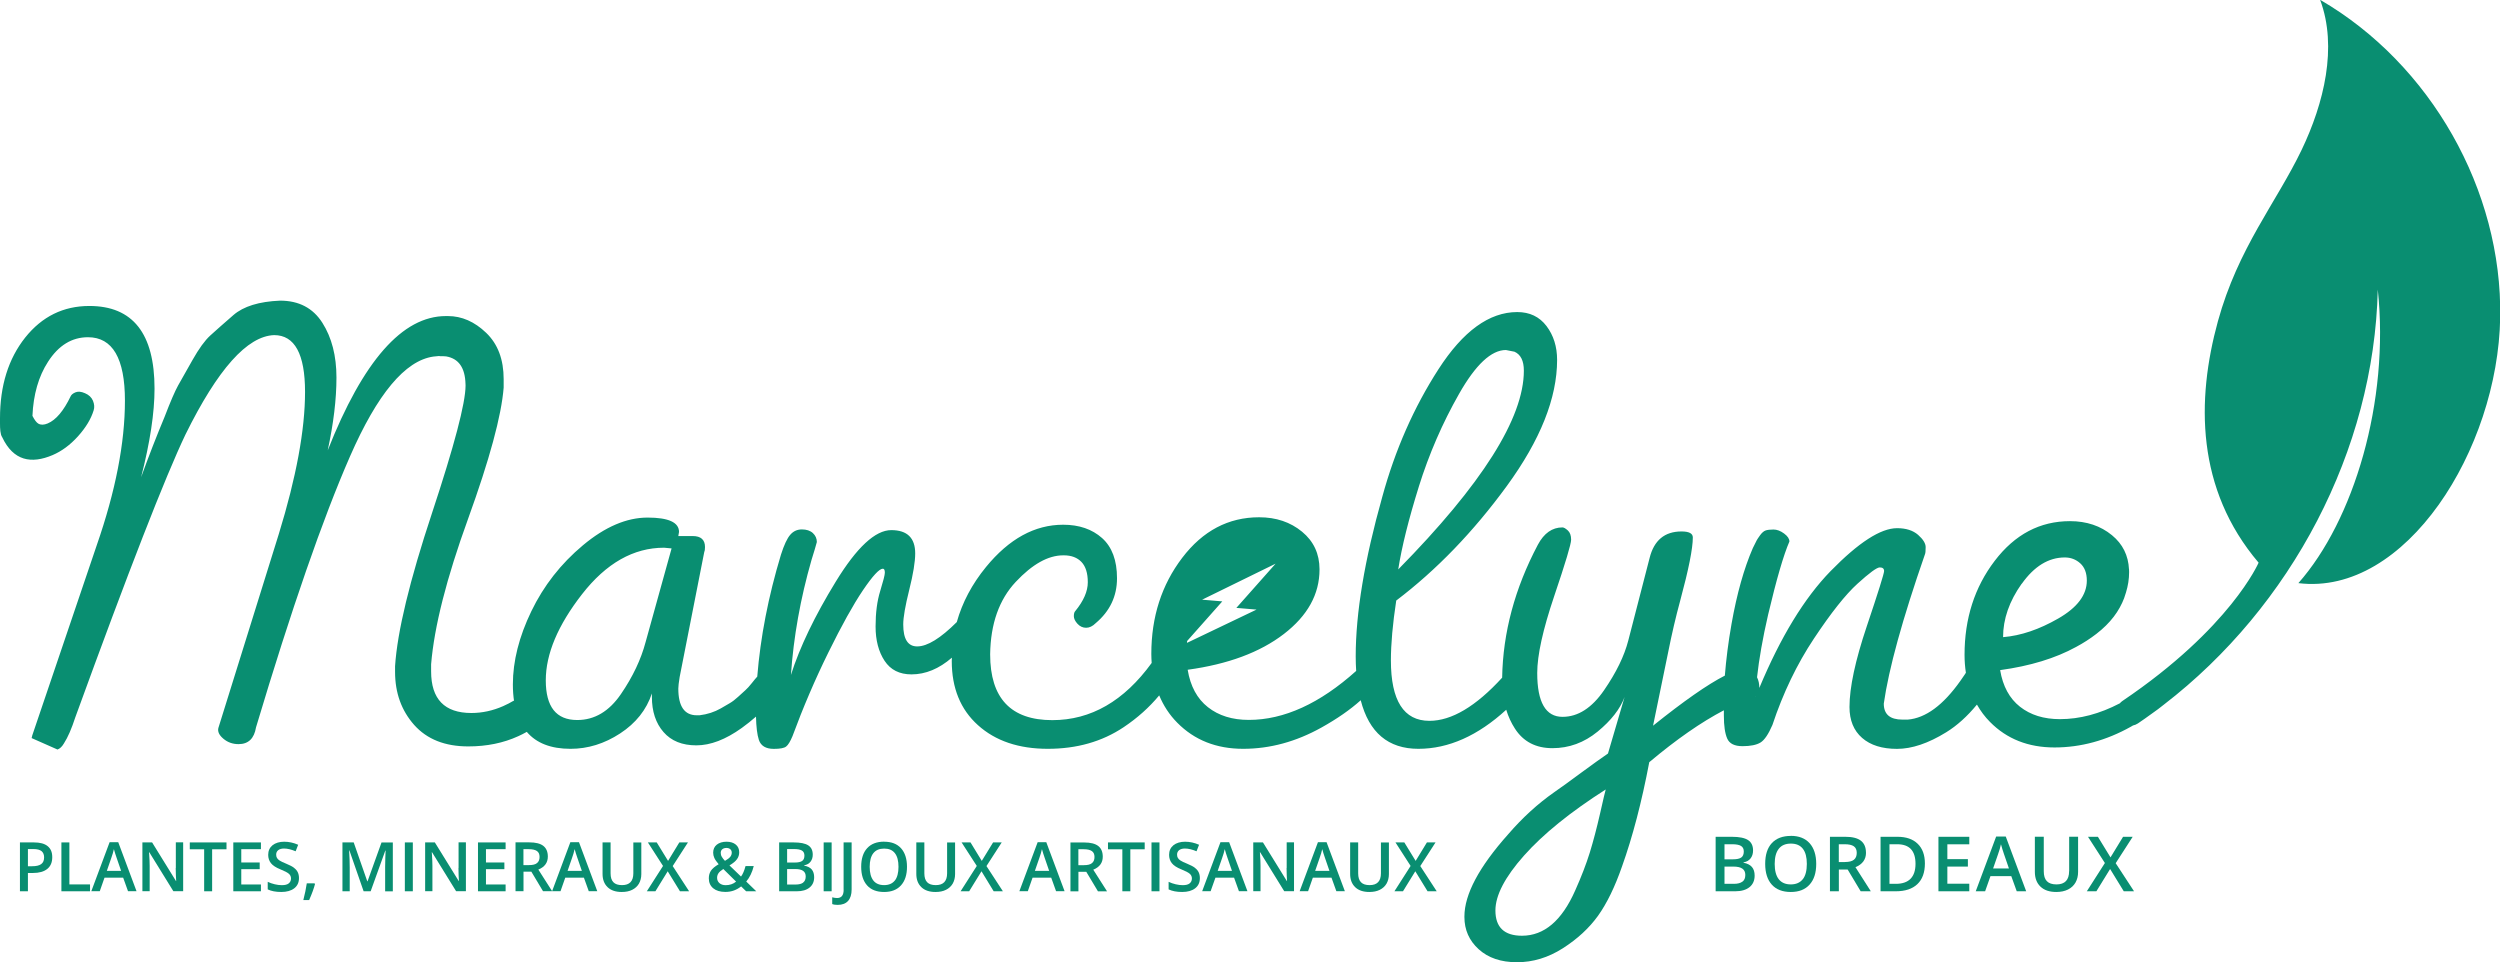 <?xml version="1.0" encoding="UTF-8"?><svg id="Calque_2" xmlns="http://www.w3.org/2000/svg" viewBox="0 0 426.27 164.07"><defs><style>.cls-1{fill:none;}.cls-2{fill:#098e71;}</style></defs><g id="Calque_1-2"><path class="cls-1" d="m98.19,145.5c-.1-.33-.17-.57-.21-.72-.1.47-.25.98-.45,1.53l-.75,2.17h2.43l-.78-2.27c-.06-.15-.14-.39-.24-.72Z"/><path class="cls-1" d="m225.66,145.5c-.1-.33-.17-.57-.21-.72-.1.47-.25.98-.45,1.53l-.75,2.17h2.43l-.78-2.27c-.06-.15-.14-.39-.24-.72Z"/><path class="cls-1" d="m91.54,145.1c-.31-.21-.77-.31-1.39-.31h-.9v2.72h.95c.63,0,1.09-.12,1.38-.35.28-.24.43-.58.43-1.05s-.15-.81-.46-1.01Z"/><path class="cls-1" d="m209.04,145.5c-.1-.33-.17-.57-.21-.72-.1.47-.25.98-.45,1.53l-.75,2.17h2.43l-.78-2.27c-.06-.15-.14-.39-.24-.72Z"/><path class="cls-1" d="m305.35,143.83c-.91,0-1.6.29-2.06.88-.46.59-.7,1.45-.7,2.59s.23,2.01.69,2.6c.46.59,1.15.89,2.05.89s1.58-.29,2.04-.88c.46-.58.69-1.46.69-2.61s-.23-2-.68-2.59c-.46-.59-1.13-.88-2.04-.88Z"/><path class="cls-1" d="m297.08,148.1c-.33-.23-.83-.35-1.51-.35h-1.54v2.94h1.61c.64,0,1.12-.12,1.44-.37.32-.24.49-.63.49-1.15,0-.48-.16-.84-.5-1.07Z"/><path class="cls-1" d="m296.89,146.21c.29-.2.44-.54.44-1.03,0-.44-.16-.75-.47-.95-.32-.2-.82-.29-1.5-.29h-1.32v2.57h1.46c.64,0,1.1-.1,1.39-.3Z"/><path class="cls-1" d="m316.08,144.3c-.34-.23-.86-.34-1.55-.34h-1v3.04h1.05c.71,0,1.22-.13,1.54-.39.32-.26.48-.65.48-1.17s-.17-.9-.51-1.13Z"/><path class="cls-1" d="m136.78,146.81c.26-.18.39-.49.39-.92,0-.39-.14-.67-.42-.85-.28-.17-.73-.26-1.35-.26h-1.18v2.3h1.31c.57,0,.99-.09,1.25-.27Z"/><path class="cls-1" d="m186.17,145.1c-.31-.21-.77-.31-1.39-.31h-.9v2.72h.95c.63,0,1.09-.12,1.38-.35.28-.24.43-.58.43-1.05s-.15-.81-.46-1.01Z"/><path class="cls-1" d="m123.62,146.79c.43-.24.73-.47.9-.68.17-.21.26-.45.26-.71,0-.25-.08-.44-.25-.59-.17-.15-.38-.22-.66-.22-.3,0-.54.08-.71.23-.18.15-.26.36-.26.62,0,.24.06.47.19.68.13.21.3.44.53.68Z"/><path class="cls-1" d="m122.51,148.9c-.15.23-.23.48-.23.77,0,.37.13.68.4.91.26.23.62.35,1.06.35.7,0,1.29-.2,1.78-.61l-2.18-2.15c-.4.26-.68.5-.83.73Z"/><path class="cls-1" d="m135.6,148.18h-1.38v2.64h1.45c.57,0,1-.11,1.29-.33.29-.22.44-.56.44-1.03,0-.43-.15-.75-.44-.96-.3-.21-.75-.31-1.35-.31Z"/><path class="cls-1" d="m177.88,145.5c-.1-.33-.17-.57-.21-.72-.1.47-.25.98-.45,1.53l-.75,2.17h2.43l-.78-2.27c-.06-.15-.14-.39-.24-.72Z"/><path class="cls-1" d="m150.76,144.68c-.82,0-1.43.26-1.85.79-.42.53-.62,1.3-.62,2.32s.21,1.8.62,2.33c.41.53,1.03.79,1.84.79s1.42-.26,1.83-.79c.41-.52.62-1.3.62-2.34s-.2-1.8-.61-2.32c-.41-.53-1.02-.79-1.83-.79Z"/><path class="cls-1" d="m113.23,93.39c-5.21,0-9.87,2.64-13.99,7.93-4.12,5.29-6.18,10.18-6.18,14.69s1.79,6.76,5.36,6.76c2.95,0,5.44-1.48,7.46-4.43,2.02-2.95,3.42-5.91,4.2-8.86l4.43-15.97c-.16,0-.37-.02-.64-.06-.27-.04-.49-.06-.64-.06Z"/><path class="cls-1" d="m202.4,109.65s0,0,0,0h0s0,0,0,0Z"/><path class="cls-1" d="m258.24,59.97l-1.46-.29c-2.49,0-5.16,2.49-7.99,7.48-2.83,4.99-5.12,10.26-6.86,15.81-1.74,5.55-2.91,10.26-3.51,14.11,14.28-14.51,21.42-25.8,21.42-33.89,0-1.69-.54-2.76-1.6-3.23Z"/><path class="cls-1" d="m5.71,144.78h-.95v2.93h.72c.7,0,1.21-.12,1.54-.36.33-.24.49-.62.49-1.14,0-.48-.15-.84-.44-1.07-.29-.24-.75-.35-1.37-.35Z"/><path class="cls-1" d="m259.86,145.88c-3.25,3.66-4.87,6.78-4.87,9.35,0,2.87,1.51,4.31,4.53,4.31,3.78,0,6.8-2.57,9.07-7.71,1.06-2.34,1.89-4.5,2.49-6.46.6-1.97,1.19-4.19,1.76-6.69.57-2.49.89-3.85.96-4.08-6.05,3.85-10.69,7.61-13.94,11.28Z"/><path class="cls-1" d="m299.32,118.84s.02-.05.03-.08c-.01,0-.02.02-.03.02,0,.02,0,.04,0,.06Z"/><path class="cls-1" d="m19.63,145.5c-.1-.33-.17-.57-.21-.72-.1.47-.25.98-.45,1.53l-.75,2.17h2.43l-.78-2.27c-.06-.15-.14-.39-.24-.72Z"/><path class="cls-1" d="m210.81,103.65l6.69-7.54-12.53,6.14,3.44.29-6,6.76c0,.1-.01.21-.01.31l11.85-5.67-3.44-.29Z"/><path class="cls-1" d="m323.48,143.95h-1.32v6.74h1.08c2.24,0,3.35-1.14,3.35-3.41s-1.04-3.34-3.12-3.34Z"/><path class="cls-1" d="m341.41,144.75c-.11-.36-.19-.63-.23-.8-.11.52-.28,1.09-.5,1.71l-.84,2.42h2.71l-.87-2.53c-.06-.17-.15-.44-.26-.8Z"/><path class="cls-2" d="m395.61,0c2.99,8.04.64,17.61-3.16,25.55-4.33,9.02-10.83,16.7-14.28,29.23-3.69,13.43-3.74,28.6,6.94,41.16,0,0-4.77,11.12-23.22,23.58-.17.11-.31.25-.44.4-3.44,1.8-6.84,2.7-10.22,2.7-2.75,0-5.02-.71-6.81-2.12-1.79-1.41-2.92-3.49-3.38-6.24,5.11-.7,9.43-2.02,12.95-3.95,1.25-.67,2.4-1.41,3.46-2.23,2.4-1.85,3.9-3.89,4.74-6.11,0-.01,0-.03.01-.04.11-.3.21-.61.3-.92.34-1.11.53-2.26.53-3.46,0-.1-.01-.2-.01-.3,0-.05,0-.11,0-.16h-.01c-.11-2.38-1.07-4.33-2.9-5.83-1.95-1.6-4.33-2.4-7.16-2.4-5.12,0-9.39,2.25-12.83,6.76-3.44,4.51-5.15,9.85-5.15,16.03,0,1.07.08,2.08.23,3.06-.07.11-.14.21-.2.31-.24.36-.48.71-.73,1.06-2.94,4.16-5.94,6.37-8.99,6.62h-.91c-2.12,0-3.17-.91-3.17-2.72.83-5.89,3.17-14.39,7.03-25.5.07-.15.11-.55.11-1.19s-.44-1.34-1.3-2.1c-.87-.75-2.06-1.13-3.57-1.13-2.8,0-6.57,2.44-11.33,7.31-4.49,4.6-8.54,11.26-12.16,19.93,0-.69-.13-1.3-.39-1.82.34-3.09.96-6.65,1.89-10.68,1.43-6.04,2.64-10.2,3.63-12.47,0-.45-.3-.91-.91-1.36-.61-.45-1.21-.68-1.81-.68s-1.06.06-1.36.17c-.3.11-.61.38-.91.79-.3.42-.49.7-.57.85l-.68,1.36c-1.51,3.48-2.72,7.78-3.63,12.92-.56,3.16-.92,6.09-1.14,8.82-2.96,1.51-7.03,4.36-12.24,8.54,1.12-5.39,1.98-9.59,2.59-12.6.6-3.02,1.28-5.93,2.04-8.73,1.43-5.29,2.15-8.88,2.15-10.77,0-.68-.64-1.02-1.93-1.02-2.87,0-4.69,1.51-5.44,4.53l-3.63,14.05c-.68,2.65-2.06,5.48-4.14,8.5-2.08,3.02-4.44,4.53-7.08,4.53-2.87,0-4.31-2.49-4.31-7.48,0-3.02.96-7.38,2.89-13.09,1.93-5.7,2.89-8.91,2.89-9.63s-.19-1.25-.57-1.59c-.38-.34-.68-.51-.91-.51-1.74,0-3.14.98-4.19,2.95-3.94,7.45-5.96,15-6.09,22.67-4.48,4.9-8.62,7.36-12.4,7.36-4.38,0-6.57-3.44-6.57-10.31,0-2.79.3-6.19.91-10.2,6.87-5.21,13.16-11.73,18.87-19.55,5.7-7.82,8.56-14.98,8.56-21.48,0-2.27-.61-4.19-1.81-5.78-1.21-1.59-2.87-2.38-4.99-2.38-4.76,0-9.24,3.25-13.43,9.75-4.19,6.5-7.39,13.75-9.58,21.76-3.02,10.73-4.53,19.8-4.53,27.2,0,.87.03,1.69.08,2.48-6.2,5.56-12.3,8.35-18.31,8.35-2.81,0-5.13-.72-6.97-2.17-1.83-1.44-2.99-3.57-3.45-6.38,6.87-.94,12.33-2.97,16.39-6.09,4.06-3.12,6.09-6.79,6.09-11.01,0,0,0-.01,0-.02,0,0,0-.01,0-.02h0c-.01-2.64-1-4.77-2.98-6.4-1.99-1.64-4.43-2.46-7.32-2.46-5.23,0-9.6,2.3-13.11,6.91-3.51,4.61-5.27,10.07-5.27,16.39,0,.53.03,1.03.06,1.54-4.71,6.49-10.36,9.75-16.94,9.75-7.07,0-10.6-3.74-10.6-11.22.07-5.21,1.53-9.33,4.36-12.35,2.83-3.02,5.53-4.53,8.1-4.53h.11c1.28,0,2.28.38,3,1.13.72.76,1.08,1.91,1.08,3.46s-.72,3.19-2.15,4.93c-.15.15-.23.44-.23.85s.21.85.62,1.3c.41.45.91.68,1.47.68s1.11-.26,1.64-.79c2.42-2.04,3.63-4.59,3.63-7.65s-.85-5.34-2.55-6.86c-1.7-1.51-3.91-2.27-6.63-2.27-4.84,0-9.22,2.4-13.15,7.2-2.4,2.93-4.05,6.06-4.99,9.4-2.77,2.76-5.02,4.15-6.75,4.15-1.59,0-2.38-1.25-2.38-3.74,0-1.21.34-3.17,1.02-5.89.68-2.72,1.02-4.8,1.02-6.23,0-2.64-1.36-3.97-4.08-3.97s-5.88,2.93-9.46,8.78c-3.59,5.86-6.14,11.16-7.65,15.92.45-6.5,1.62-13.03,3.51-19.61.45-1.43.75-2.45.91-3.06,0-.6-.23-1.11-.68-1.53-.45-.41-1.08-.62-1.87-.62s-1.46.3-1.98.91c-.53.6-1.06,1.74-1.59,3.4-2.16,7.15-3.5,14.08-4.04,20.79-.19.2-.5.56-.92,1.1-.43.54-.8.95-1.11,1.22-.31.27-.72.64-1.22,1.11-.51.47-.99.84-1.46,1.11-.47.27-.97.57-1.51.88-1.09.62-2.29,1.01-3.62,1.17h-.47c-2.1,0-3.15-1.52-3.15-4.55,0-.39.08-1.05.23-1.98l4.2-21.34c.08-.15.12-.43.12-.82,0-1.24-.7-1.87-2.1-1.87h-2.45l.12-.7c0-1.63-1.79-2.45-5.36-2.45s-7.25,1.57-11.02,4.72c-3.77,3.15-6.7,6.9-8.8,11.25-2.1,4.35-3.15,8.51-3.15,12.48,0,1.04.07,1.99.21,2.88l-.05-.12c-.28.17-.57.33-.86.48-.32.17-.64.32-.96.46-1.75.77-3.55,1.17-5.41,1.17-4.58,0-6.87-2.37-6.87-7.1v-1.21c.53-6.41,2.63-14.68,6.3-24.79,3.66-10.11,5.69-17.58,6.07-22.39v-1.43c0-3.36-.99-5.99-2.98-7.9-1.99-1.91-4.16-2.86-6.53-2.86h-.34c-7.41,0-14.12,7.63-20.15,22.9.99-4.58,1.49-8.72,1.49-12.42s-.8-6.81-2.4-9.33c-1.6-2.52-4.01-3.78-7.21-3.78-3.59.15-6.24.97-7.96,2.46-1.72,1.49-3.03,2.65-3.95,3.49-.92.84-1.93,2.23-3.03,4.18-1.11,1.95-1.93,3.4-2.46,4.35-.53.96-1.3,2.73-2.29,5.32-1.37,3.28-2.71,6.72-4.01,10.31,1.52-5.94,2.29-10.97,2.29-15.09h0s0,0,0-.01c0,0,0,0,0-.01,0-9.39-3.7-14.09-11.11-14.09-4.43,0-8.07,1.79-10.94,5.38C1.43,61.17,0,65.75,0,71.33c0,.25,0,.54,0,.84,0,.89.04,1.9.37,2.37,1.92,4.07,4.98,4.59,8.59,3.06,1.55-.66,2.99-1.72,4.33-3.2,1.33-1.48,2.23-2.96,2.68-4.44.08-.25.11-.51.09-.78-.02-.27-.09-.56-.21-.85-.24-.57-.69-1-1.35-1.28-.66-.29-1.2-.34-1.64-.15-.43.18-.7.41-.81.66-1.2,2.5-2.51,4.05-3.92,4.64-.64.27-1.17.28-1.6.03-.31-.18-.64-.62-1-1.32.16-3.65,1.04-6.73,2.66-9.23,1.79-2.79,4.07-4.18,6.81-4.18,4.19,0,6.3,3.6,6.3,10.81,0,7.21-1.6,15.44-4.81,24.67l-10.99,32.41-.11.46,4.41,1.95c.42-.15.78-.5,1.09-1.03.69-1.07,1.33-2.56,1.95-4.47,9.08-24.96,15.35-41.03,18.78-48.21,5.5-11.15,10.54-16.79,15.12-16.95,3.51,0,5.27,3.23,5.27,9.68s-1.49,14.53-4.47,24.22l-10.31,33.09c-.15.61.13,1.22.86,1.83.72.61,1.58.92,2.58.92,1.68,0,2.67-.96,2.98-2.86,6.03-20.15,11.37-35.56,16.03-46.21,4.66-10.65,9.39-16.32,14.2-17.01l1-.1.15.04c.38-.02.73,0,1.05.03,2.13.37,3.22,1.94,3.29,4.71,0,.09.01.18.01.27-.01,2.99-1.92,10.24-5.72,21.73-3.82,11.53-5.92,20.23-6.3,26.11v.97c0,3.59,1.09,6.6,3.26,9.05,2.18,2.44,5.25,3.66,9.22,3.66,3.17,0,6.01-.59,8.52-1.74.24-.11.48-.22.71-.34.25-.13.5-.26.75-.4,1.63,1.92,4.11,2.89,7.46,2.89,2.95,0,5.77-.87,8.45-2.62,2.68-1.75,4.49-4.02,5.42-6.82v.58c0,2.49.66,4.49,1.98,6,1.32,1.52,3.19,2.27,5.6,2.27s4.99-.99,7.75-2.97c.87-.62,1.66-1.27,2.42-1.93.04,1.75.2,3.09.49,3.97.34,1.02,1.19,1.53,2.55,1.53,1.06,0,1.76-.13,2.1-.4.34-.26.7-.85,1.08-1.76,1.81-4.91,3.85-9.67,6.12-14.28,2.27-4.61,4.23-8.14,5.89-10.6,1.66-2.45,2.79-3.68,3.4-3.68.23,0,.34.23.34.68,0,.38-.27,1.42-.79,3.12-.53,1.7-.79,3.72-.79,6.06s.51,4.29,1.53,5.84c1.02,1.55,2.55,2.32,4.59,2.32,2.41,0,4.7-.96,6.89-2.85,0,.19-.02.38-.02.58,0,4.61,1.49,8.26,4.48,10.94,2.98,2.68,6.95,4.02,11.9,4.02s9.25-1.23,12.92-3.68c2.36-1.58,4.38-3.39,6.07-5.43.73,1.75,1.74,3.31,3.08,4.66,2.93,2.97,6.67,4.45,11.24,4.45s9.01-1.21,13.35-3.63c2.67-1.49,4.9-3.04,6.69-4.65,1.42,5.51,4.69,8.28,9.83,8.28s10.14-2.23,14.98-6.66c.35,1.15.84,2.22,1.48,3.21,1.43,2.23,3.57,3.34,6.4,3.34s5.4-.94,7.71-2.83c2.3-1.89,3.83-3.85,4.59-5.89l-2.83,9.63c-1.06.75-2.55,1.77-4.48,3.21-1.93,1.43-3.5,2.57-4.7,3.4-2.8,1.96-5.4,4.34-7.82,7.14-4.99,5.59-7.48,10.27-7.48,14.05,0,.01,0,.02,0,.04,0,.01,0,.03,0,.04,0,2.19.81,4.02,2.44,5.5,1.62,1.47,3.8,2.21,6.52,2.21s5.33-.79,7.82-2.38c2.49-1.59,4.49-3.44,6.01-5.55,1.51-2.12,2.87-4.91,4.08-8.39,1.81-5.06,3.36-10.99,4.65-17.79,4.63-3.89,8.86-6.83,12.72-8.85v.91c0,1.74.19,3.04.57,3.91.38.87,1.25,1.3,2.61,1.3s2.38-.21,3.06-.62c.68-.41,1.36-1.42,2.04-3,1.81-5.44,4.17-10.35,7.08-14.73,2.91-4.38,5.38-7.5,7.42-9.35,2.04-1.85,3.3-2.78,3.8-2.78s.74.21.74.62-.98,3.55-2.95,9.41c-1.97,5.86-2.95,10.45-2.95,13.77,0,2.27.72,4.02,2.15,5.27,1.43,1.25,3.42,1.87,5.95,1.87s5.33-.94,8.39-2.83c1.85-1.14,3.6-2.72,5.24-4.72.61,1.07,1.34,2.07,2.23,2.96,2.86,2.9,6.53,4.35,10.99,4.35s8.82-1.18,13.05-3.55c.12-.06.22-.13.34-.2.29-.06.57-.17.84-.35.8-.54,1.58-1.09,2.36-1.66.73-.51,1.42-1.02,2.06-1.54,21.7-16.7,35.84-43.31,36.48-70.77,2.03,19.13-4.12,39.4-13.54,50.05,18.29,2.26,34.03-22.8,34.41-45.27.37-21.75-11.87-43.23-30.65-54.16Zm-50.88,99.54c2.12-2.99,4.57-4.49,7.33-4.49,1.03,0,1.91.34,2.65,1.01.74.67,1.11,1.66,1.11,2.94,0,2.44-1.63,4.6-4.87,6.46-3.25,1.87-6.38,2.93-9.41,3.18,0-3.09,1.06-6.13,3.18-9.12Zm-102.81-16.57c1.74-5.55,4.02-10.82,6.86-15.81,2.83-4.99,5.5-7.48,7.99-7.48l1.46.29c1.06.47,1.6,1.54,1.6,3.23,0,8.09-7.14,19.38-21.42,33.89.6-3.85,1.78-8.56,3.51-14.11Zm-131.84,26.51c-.78,2.95-2.18,5.91-4.2,8.86-2.02,2.96-4.51,4.43-7.46,4.43-3.58,0-5.36-2.25-5.36-6.76s2.06-9.4,6.18-14.69c4.12-5.29,8.78-7.93,13.99-7.93.16,0,.37.02.64.06.27.04.48.06.64.06l-4.43,15.97Zm92.31.17s0,0,0-.01h0s0,.01,0,.01Zm.02-.35l6-6.76-3.44-.29,12.53-6.14-6.69,7.54,3.44.29-11.85,5.67c0-.1.01-.21.01-.31Zm70.42,29.39c-.57,2.49-1.15,4.72-1.76,6.69-.61,1.96-1.44,4.12-2.49,6.46-2.27,5.14-5.29,7.71-9.07,7.71-3.02,0-4.53-1.44-4.53-4.31,0-2.57,1.62-5.69,4.87-9.35,3.25-3.66,7.89-7.42,13.94-11.28-.08.23-.4,1.59-.96,4.08Zm26.49-19.84s0-.04,0-.06c.01,0,.02-.02.03-.02-.01.03-.02.05-.03.08Z"/><path class="cls-2" d="m5.8,143.64h-2.4v8.33h1.36v-3.12h.87c1.05,0,1.86-.23,2.43-.69.57-.46.85-1.13.85-2s-.26-1.45-.78-1.88c-.52-.43-1.3-.64-2.34-.64Zm1.22,3.7c-.33.24-.84.36-1.54.36h-.72v-2.93h.95c.62,0,1.07.12,1.37.35.29.24.44.59.44,1.07,0,.52-.16.9-.49,1.14Z"/><polygon class="cls-2" points="11.83 143.64 10.47 143.64 10.47 151.97 15.35 151.97 15.35 150.8 11.83 150.8 11.83 143.64"/><path class="cls-2" d="m18.69,143.6l-3.12,8.36h1.44l.81-2.31h3.18l.83,2.31h1.45l-3.12-8.36h-1.48Zm-.47,4.88l.75-2.17c.2-.55.35-1.07.45-1.53.04.15.11.39.21.72.1.33.18.57.24.72l.78,2.27h-2.43Z"/><path class="cls-2" d="m29.96,148c0,.31.01.74.03,1.28.02.55.04.87.05.95h-.03l-4.08-6.6h-1.65v8.33h1.24v-4.33c0-.58-.03-1.23-.08-1.94l-.03-.37h.05l4.1,6.64h1.67v-8.33h-1.25v4.36Z"/><polygon class="cls-2" points="32.36 144.81 34.81 144.81 34.81 151.97 36.17 151.97 36.17 144.81 38.62 144.81 38.62 143.64 32.36 143.64 32.36 144.81"/><polygon class="cls-2" points="39.78 151.97 44.49 151.97 44.49 150.81 41.14 150.81 41.14 148.2 44.28 148.2 44.28 147.06 41.14 147.06 41.14 144.79 44.49 144.79 44.49 143.64 39.78 143.64 39.78 151.97"/><path class="cls-2" d="m50.15,147.98c-.28-.22-.73-.46-1.34-.71-.54-.22-.92-.4-1.13-.54s-.36-.28-.45-.44c-.09-.15-.14-.34-.14-.56,0-.32.11-.57.34-.76.23-.19.56-.29,1-.29.58,0,1.24.16,1.98.47l.43-1.11c-.79-.35-1.58-.52-2.38-.52s-1.49.2-1.99.6c-.49.4-.74.95-.74,1.64,0,.55.16,1.03.47,1.42.31.39.85.75,1.61,1.05.74.3,1.22.55,1.46.77.24.22.35.48.35.79,0,.35-.13.62-.38.83s-.65.31-1.19.31c-.37,0-.77-.05-1.19-.15-.43-.1-.83-.24-1.21-.42v1.29c.6.29,1.37.44,2.31.44s1.68-.21,2.22-.63c.54-.42.8-1,.8-1.74,0-.38-.07-.7-.2-.98-.13-.28-.34-.53-.63-.75Z"/><path class="cls-2" d="m52.31,150.61c-.13.88-.32,1.83-.59,2.86h.99c.49-1.11.82-2.02,1-2.73l-.09-.13h-1.32Z"/><path class="cls-2" d="m62.65,150.26h-.03l-2.31-6.62h-1.92v8.33h1.24v-4.05c0-.9-.03-1.87-.1-2.91h.05l2.42,6.96h1.2l2.5-6.94h.05c-.02.14-.03.54-.05,1.21s-.03,1.2-.03,1.62v4.12h1.31v-8.33h-1.93l-2.38,6.62Z"/><rect class="cls-2" x="69.03" y="143.64" width="1.36" height="8.33"/><path class="cls-2" d="m78.17,148c0,.31.01.74.03,1.28.02.55.04.87.05.95h-.03l-4.08-6.6h-1.65v8.33h1.24v-4.33c0-.58-.03-1.23-.08-1.94l-.03-.37h.05l4.1,6.64h1.67v-8.33h-1.25v4.36Z"/><polygon class="cls-2" points="81.5 151.97 86.21 151.97 86.21 150.81 82.86 150.81 82.86 148.2 86 148.2 86 147.06 82.86 147.06 82.86 144.79 86.21 144.79 86.21 143.64 81.5 143.64 81.5 151.97"/><path class="cls-2" d="m97.25,143.6l-3.11,8.35-2.35-3.68c1.08-.44,1.62-1.18,1.62-2.22,0-.81-.26-1.42-.77-1.82s-1.31-.6-2.39-.6h-2.35v8.33h1.36v-3.33h1.34l1.99,3.33h2.98l.81-2.31h3.18l.83,2.31h1.45l-3.12-8.36h-1.48Zm-7.05,3.91h-.95v-2.72h.9c.62,0,1.08.1,1.39.31s.46.54.46,1.01-.14.81-.43,1.05c-.28.24-.74.35-1.38.35Zm6.58.97l.75-2.17c.2-.55.35-1.07.45-1.53.04.15.11.39.21.72s.18.57.24.72l.78,2.27h-2.43Z"/><path class="cls-2" d="m107.99,148.9c0,1.35-.64,2.02-1.93,2.02-.66,0-1.15-.16-1.47-.49-.32-.33-.48-.83-.48-1.52v-5.27h-1.37v5.37c0,.96.29,1.71.86,2.26.57.55,1.38.82,2.41.82.7,0,1.29-.12,1.79-.37.5-.25.88-.6,1.15-1.06.26-.46.4-1,.4-1.62v-5.39h-1.36v5.26Z"/><polygon class="cls-2" points="117.3 143.64 115.83 143.64 113.91 146.79 111.98 143.64 110.47 143.64 113.05 147.65 110.29 151.97 111.75 151.97 113.85 148.56 115.94 151.97 117.5 151.97 114.7 147.67 117.3 143.64"/><path class="cls-2" d="m128.5,147.67h-1.38c-.21.79-.46,1.38-.77,1.79l-1.97-1.9c.6-.35,1.03-.71,1.28-1.06.26-.35.38-.75.38-1.18,0-.55-.19-.99-.58-1.31-.38-.32-.91-.49-1.58-.49s-1.25.17-1.66.5-.62.79-.62,1.37c0,.31.07.61.2.9.13.29.38.65.74,1.07-.63.36-1.07.73-1.32,1.1-.24.37-.36.8-.36,1.3,0,.72.25,1.28.75,1.7.5.41,1.18.62,2.06.62.53,0,1.02-.08,1.46-.24.44-.16.85-.39,1.24-.7l.85.83h1.73l-1.71-1.66c.58-.68,1.01-1.56,1.28-2.64Zm-5.35-2.86c.18-.15.41-.23.71-.23.27,0,.49.07.66.22.17.15.25.35.25.59,0,.26-.09.5-.26.71-.17.21-.47.44-.9.68-.23-.24-.41-.47-.53-.68-.13-.21-.19-.44-.19-.68,0-.26.09-.46.26-.62Zm.58,6.12c-.44,0-.8-.12-1.06-.35-.26-.23-.4-.54-.4-.91,0-.29.08-.55.23-.77.15-.23.43-.47.83-.73l2.18,2.15c-.49.41-1.09.61-1.78.61Z"/><path class="cls-2" d="m137.12,147.6v-.06c.47-.08.83-.29,1.08-.61s.38-.73.38-1.21c0-.72-.26-1.25-.77-1.58-.51-.33-1.34-.5-2.49-.5h-2.47v8.33h3.01c.93,0,1.66-.21,2.18-.64.52-.42.78-1.01.78-1.76,0-.55-.14-.99-.41-1.32-.28-.32-.71-.54-1.29-.65Zm-2.91-2.83h1.18c.62,0,1.06.09,1.35.26.28.17.42.46.42.85,0,.43-.13.74-.39.92-.26.18-.68.27-1.25.27h-1.31v-2.3Zm2.74,5.72c-.29.22-.72.33-1.29.33h-1.45v-2.64h1.38c.6,0,1.05.1,1.35.31.3.21.44.53.44.96,0,.47-.15.82-.44,1.03Z"/><rect class="cls-2" x="140.44" y="143.64" width="1.36" height="8.33"/><path class="cls-2" d="m143.85,151.71c0,.94-.37,1.41-1.12,1.41-.24,0-.51-.04-.83-.12v1.15c.25.1.56.14.93.14.78,0,1.37-.23,1.77-.67.4-.45.61-1.1.61-1.95v-8.03h-1.37v8.07Z"/><path class="cls-2" d="m150.76,143.51c-1.26,0-2.22.37-2.9,1.11-.68.74-1.02,1.79-1.02,3.17s.34,2.43,1.01,3.18c.67.75,1.64,1.12,2.9,1.12s2.2-.38,2.88-1.13c.68-.75,1.02-1.81,1.02-3.16s-.34-2.41-1.01-3.16c-.68-.75-1.63-1.12-2.87-1.12Zm1.82,6.62c-.41.52-1.02.79-1.83.79s-1.43-.26-1.84-.79c-.41-.53-.62-1.31-.62-2.33s.21-1.8.62-2.32c.42-.53,1.03-.79,1.85-.79s1.42.26,1.83.79c.41.53.61,1.3.61,2.32s-.21,1.82-.62,2.34Z"/><path class="cls-2" d="m161.49,148.9c0,1.35-.64,2.02-1.93,2.02-.66,0-1.15-.16-1.47-.49-.32-.33-.48-.83-.48-1.52v-5.27h-1.37v5.37c0,.96.29,1.71.86,2.26.57.55,1.38.82,2.41.82.7,0,1.29-.12,1.79-.37.5-.25.88-.6,1.15-1.06.26-.46.4-1,.4-1.62v-5.39h-1.36v5.26Z"/><polygon class="cls-2" points="170.8 143.64 169.33 143.64 167.4 146.79 165.48 143.64 163.96 143.64 166.55 147.65 163.79 151.97 165.25 151.97 167.35 148.56 169.43 151.97 171 151.97 168.2 147.67 170.8 143.64"/><path class="cls-2" d="m176.93,143.6l-3.12,8.36h1.44l.81-2.31h3.18l.83,2.31h1.45l-3.12-8.36h-1.48Zm-.47,4.88l.75-2.17c.2-.55.35-1.07.45-1.53.04.15.11.39.21.72.1.33.18.57.24.72l.78,2.27h-2.43Z"/><path class="cls-2" d="m188.03,146.07c0-.81-.26-1.42-.77-1.82-.52-.4-1.31-.6-2.39-.6h-2.35v8.33h1.36v-3.33h1.34l1.99,3.33h1.55l-2.35-3.69c1.08-.44,1.62-1.18,1.62-2.22Zm-3.21,1.45h-.95v-2.72h.9c.62,0,1.08.1,1.39.31s.46.54.46,1.01-.14.81-.43,1.05c-.28.24-.74.35-1.38.35Z"/><polygon class="cls-2" points="188.92 144.81 191.37 144.81 191.37 151.97 192.73 151.97 192.73 144.81 195.18 144.81 195.18 143.64 188.92 143.64 188.92 144.81"/><rect class="cls-2" x="196.34" y="143.64" width="1.36" height="8.33"/><path class="cls-2" d="m203.76,147.98c-.28-.22-.73-.46-1.34-.71-.54-.22-.92-.4-1.13-.54-.21-.14-.36-.28-.45-.44-.09-.15-.14-.34-.14-.56,0-.32.11-.57.34-.76.23-.19.56-.29,1-.29.58,0,1.24.16,1.98.47l.43-1.11c-.79-.35-1.58-.52-2.38-.52s-1.49.2-1.99.6c-.49.4-.74.95-.74,1.64,0,.55.16,1.03.47,1.42.31.39.85.75,1.61,1.05.74.3,1.22.55,1.46.77.24.22.35.48.35.79,0,.35-.13.62-.38.83s-.65.31-1.19.31c-.37,0-.77-.05-1.19-.15-.43-.1-.83-.24-1.21-.42v1.29c.6.29,1.37.44,2.31.44s1.68-.21,2.22-.63c.54-.42.8-1,.8-1.74,0-.38-.07-.7-.2-.98-.13-.28-.34-.53-.63-.75Z"/><path class="cls-2" d="m208.1,143.6l-3.12,8.36h1.44l.82-2.31h3.18l.83,2.31h1.45l-3.12-8.36h-1.48Zm-.47,4.88l.75-2.17c.2-.55.35-1.07.45-1.53.04.15.11.39.21.72.1.33.18.57.24.72l.78,2.27h-2.43Z"/><path class="cls-2" d="m219.37,148c0,.31.01.74.03,1.28.02.55.04.87.05.95h-.03l-4.08-6.6h-1.65v8.33h1.24v-4.33c0-.58-.03-1.23-.08-1.94l-.03-.37h.05l4.1,6.64h1.67v-8.33h-1.25v4.36Z"/><path class="cls-2" d="m224.72,143.6l-3.12,8.36h1.44l.81-2.31h3.18l.83,2.31h1.45l-3.12-8.36h-1.48Zm-.47,4.88l.75-2.17c.2-.55.35-1.07.45-1.53.04.15.11.39.21.72.1.33.18.57.24.72l.78,2.27h-2.43Z"/><path class="cls-2" d="m235.46,148.9c0,1.35-.64,2.02-1.93,2.02-.66,0-1.15-.16-1.47-.49-.32-.33-.48-.83-.48-1.52v-5.27h-1.37v5.37c0,.96.29,1.71.86,2.26s1.38.82,2.41.82c.7,0,1.29-.12,1.79-.37.5-.25.88-.6,1.15-1.06.26-.46.4-1,.4-1.62v-5.39h-1.36v5.26Z"/><polygon class="cls-2" points="244.77 143.64 243.3 143.64 241.38 146.79 239.45 143.64 237.94 143.64 240.52 147.65 237.76 151.97 239.22 151.97 241.32 148.56 243.41 151.97 244.97 151.97 242.17 147.67 244.77 143.64"/><path class="cls-2" d="m297.28,147.1v-.06c.53-.09.93-.32,1.21-.68.28-.36.42-.81.42-1.35,0-.8-.28-1.39-.85-1.77-.57-.37-1.49-.56-2.77-.56h-2.76v9.29h3.35c1.04,0,1.85-.24,2.43-.71.58-.47.87-1.13.87-1.96,0-.62-.15-1.11-.46-1.47-.31-.36-.79-.6-1.44-.73Zm-3.24-3.15h1.32c.69,0,1.19.1,1.5.29.32.2.47.51.47.95,0,.48-.15.83-.44,1.03-.29.2-.76.3-1.39.3h-1.46v-2.57Zm3.05,6.38c-.32.24-.8.37-1.44.37h-1.61v-2.94h1.54c.67,0,1.18.12,1.51.35.33.23.5.59.5,1.07,0,.53-.16.91-.49,1.15Z"/><path class="cls-2" d="m305.35,142.53c-1.4,0-2.48.41-3.24,1.23-.76.82-1.13,2-1.13,3.53s.38,2.72,1.13,3.55c.75.83,1.83,1.25,3.23,1.25s2.46-.42,3.21-1.26c.76-.84,1.13-2.01,1.13-3.53s-.38-2.69-1.13-3.53c-.75-.83-1.82-1.25-3.2-1.25Zm2.03,7.39c-.46.58-1.14.88-2.04.88s-1.59-.3-2.05-.89c-.46-.59-.69-1.46-.69-2.6s.23-2,.7-2.59c.46-.59,1.15-.88,2.06-.88s1.58.29,2.04.88c.46.59.68,1.45.68,2.59s-.23,2.03-.69,2.61Z"/><path class="cls-2" d="m318.16,145.38c0-.91-.29-1.58-.86-2.03-.58-.45-1.46-.67-2.66-.67h-2.62v9.29h1.52v-3.71h1.5l2.22,3.71h1.73l-2.62-4.11c1.2-.49,1.8-1.32,1.8-2.47Zm-3.58,1.61h-1.05v-3.04h1c.69,0,1.21.11,1.55.34s.51.61.51,1.13-.16.91-.48,1.17c-.32.26-.83.39-1.54.39Z"/><path class="cls-2" d="m323.52,142.68h-2.87v9.29h2.6c1.6,0,2.83-.41,3.68-1.22.85-.81,1.28-1.98,1.28-3.52,0-1.44-.41-2.57-1.23-3.36-.82-.8-1.97-1.19-3.45-1.19Zm-.27,8.01h-1.08v-6.74h1.32c2.08,0,3.12,1.11,3.12,3.34s-1.12,3.41-3.35,3.41Z"/><polygon class="cls-2" points="330.52 151.97 335.78 151.97 335.78 150.68 332.04 150.68 332.04 147.76 335.54 147.76 335.54 146.49 332.04 146.49 332.04 143.96 335.78 143.96 335.78 142.68 330.52 142.68 330.52 151.97"/><path class="cls-2" d="m340.36,142.64l-3.48,9.33h1.6l.91-2.58h3.55l.93,2.58h1.61l-3.48-9.33h-1.65Zm-.52,5.44l.84-2.42c.22-.62.39-1.19.5-1.71.04.17.12.44.23.8.11.36.2.63.26.8l.87,2.53h-2.71Z"/><path class="cls-2" d="m352.8,148.54c0,1.5-.72,2.26-2.15,2.26-.74,0-1.28-.18-1.64-.55s-.53-.93-.53-1.7v-5.88h-1.52v5.99c0,1.07.32,1.91.96,2.52.64.61,1.54.91,2.69.91.78,0,1.44-.14,2-.42s.98-.67,1.28-1.19c.29-.51.44-1.12.44-1.8v-6.01h-1.52v5.86Z"/><polygon class="cls-2" points="363.64 142.68 362 142.68 359.86 146.19 357.71 142.68 356.02 142.68 358.9 147.15 355.82 151.97 357.45 151.97 359.79 148.17 362.12 151.97 363.87 151.97 360.74 147.18 363.64 142.68"/></g></svg>